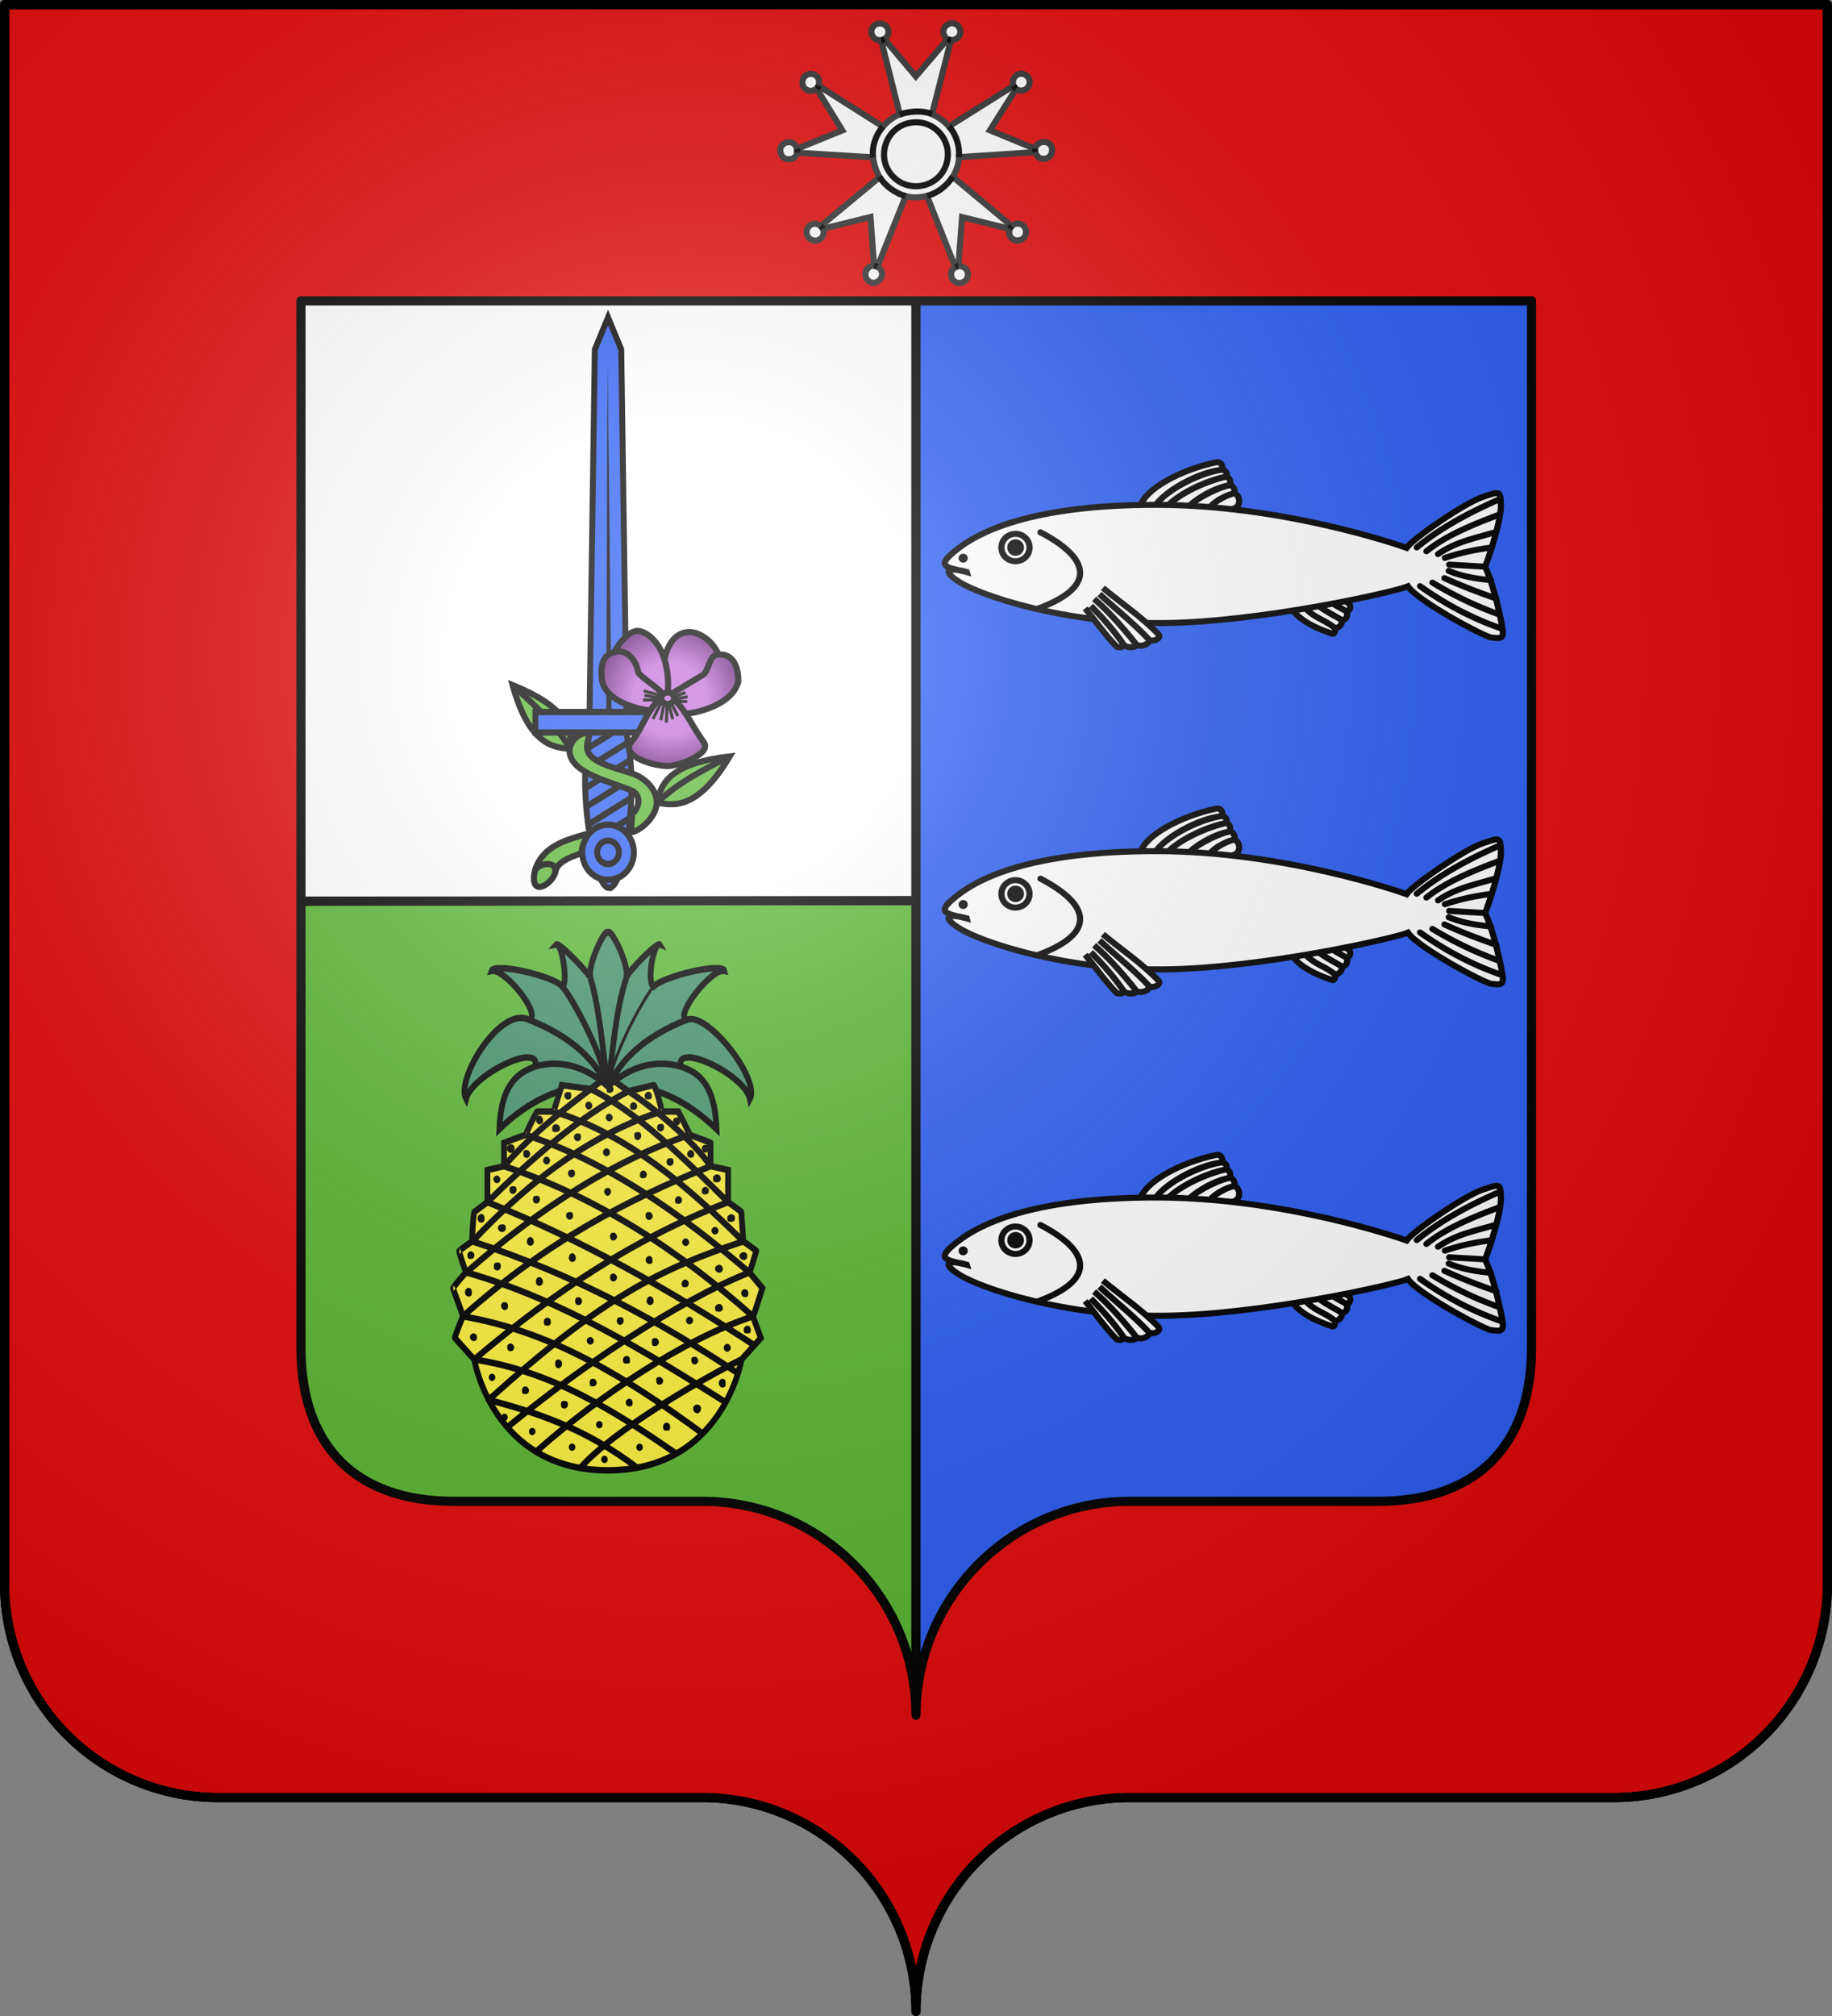 <?xml version="1.0" encoding="UTF-8" standalone="no"?>
<svg
   width="600"
   height="660"
   viewBox="-300 -295 600 660"
   version="1.1"
   id="svg6"
   sodipodi:docname="Blason fr Jean-Marie Songeon (1810).svg"
   inkscape:version="1.3.2 (1:1.3.2+202311252150+091e20ef0f)"
   xml:space="preserve"
   xmlns:inkscape="http://www.inkscape.org/namespaces/inkscape"
   xmlns:sodipodi="http://sodipodi.sourceforge.net/DTD/sodipodi-0.dtd"
   xmlns:xlink="http://www.w3.org/1999/xlink"
   xmlns="http://www.w3.org/2000/svg"
   xmlns:svg="http://www.w3.org/2000/svg"><rect x="-300" y="-295" width="600" height="660" fill="#808080" stroke="none"/><sodipodi:namedview
     id="namedview6"
     pagecolor="#ffffff"
     bordercolor="#000000"
     borderopacity="0.25"
     inkscape:showpageshadow="2"
     inkscape:pageopacity="0.0"
     inkscape:pagecheckerboard="0"
     inkscape:deskcolor="#d1d1d1"
     inkscape:zoom="3.4926"
     inkscape:cx="204.43"
     inkscape:cy="213.45"
     inkscape:window-width="1920"
     inkscape:window-height="1012"
     inkscape:window-x="0"
     inkscape:window-y="40"
     inkscape:window-maximized="1"
     inkscape:current-layer="layer3" /><defs
     id="defs4"><linearGradient
       id="linearGradient27"
       inkscape:collect="always"><stop
         style="stop-color:#c26fd8;stop-opacity:1;"
         offset="0.51"
         id="stop27" /><stop
         style="stop-color:#68237b;stop-opacity:1;"
         offset="1"
         id="stop28" /></linearGradient><radialGradient
       id="Gradient1"
       gradientUnits="userSpaceOnUse"
       cy="-80"
       cx="-75"
       r="405"><stop
         stop-color="#fff"
         stop-opacity=".31"
         offset="0"
         id="stop1" /><stop
         stop-color="#fff"
         stop-opacity=".25"
         offset=".19"
         id="stop2" /><stop
         stop-color="#6b6b6b"
         stop-opacity=".125"
         offset=".6"
         id="stop3" /><stop
         stop-opacity=".125"
         offset="1"
         id="stop4" /></radialGradient><clipPath
       id="shield_cut"><path
         id="shield"
         d="M-298.5,-293.5 h597 v517 a70,70 0 0,1 -70,70 h-158.5 a70,70 0 0,0 -70,70 70,70 0 0,0 -70,-70 h-158.5 a70,70 0 0,1 -70,-70z"
         style="stroke-linecap:round;stroke-linejoin:round" /></clipPath><radialGradient
       inkscape:collect="always"
       xlink:href="#linearGradient27"
       id="radialGradient28"
       cx="63.997"
       cy="64"
       fx="63.997"
       fy="64"
       r="63.887"
       gradientTransform="matrix(1,0,0,0.991,0,0.588)"
       gradientUnits="userSpaceOnUse" /></defs><g
     id="layer4"
     inkscape:label="Fond écu"
     inkscape:groupmode="layer"
     clip-path="url(#shield_cut)"
     style="stroke:#000000;stroke-width:3"
     sodipodi:insensitive="true"><path
       id="rect4"
       d="M 0,-0.172 C -92.006,-0.057 -195.32,0.057 -300,0.016 V 360 H 0 Z"
       style="fill:#5ab532" /><path
       id="path8"
       d="M -300,-300 V 0.016 C -195.32,0.057 -92.006,-0.057 0,-0.172 V -300 Z"
       style="fill:#ffffff" /><rect
       y="-300"
       width="300"
       height="660"
       fill="#fcef3c"
       id="rect5"
       style="fill:#2b5df2"
       x="0" /></g><g
     id="layer3"
     inkscape:label="Meubles"
     inkscape:groupmode="layer"><path
       id="use14"
       style="fill:#e20909;stroke:#000000;stroke-width:3;stroke-linecap:round;stroke-linejoin:round"
       d="m -298.5,-293.5 v 517 c 0,38.66 31.34,70 70,70 H -70 c 38.66,0 70,31.34 70,70 0,-38.66 31.34,-70 70,-70 h 158.5 c 38.66,0 70,-31.34 70,-70 v -517 z m 97.07,97 h 403.02 v 342.72 c 0,32.19 -18.09,50.28 -50.27,50.28 H 70 c -38.66,0 -70,31.34 -70,70 0,-38.66 -31.34,-70 -70,-70 h -81.38 c -32.18,0 -50.05,-18.09 -50.05,-50.28 z"
       sodipodi:nodetypes="cssscsssccccssscsssc" /><g
       id="g14"
       transform="matrix(0.23,0,0,0.23,-45.944,-290.87)"
       style="stroke-width:8.706;stroke-dasharray:none"><path
         style="fill:#ffffff;stroke:#313131;stroke-width:8.706;stroke-dasharray:none"
         d="M 244.81,37.766 199.53,90.765 154.67,37.626 c 0.81,-0.494 5.91,-3.867 5.91,-10.164 0,-10.696 -13.16,-16.118 -20.77,-8.56 -8.01,7.962 -1.79,21.409 10.29,20.391 l 26.61,105.657 c -9.7,3.18 -18.51,10.99 -24,17.38 L 60.9,104.19 C 64.607,92.297 55.674,86.598 49.059,87.152 c -13.476,1.13 -15.156,20.478 -2.073,23.888 4.197,1.13 8.017,-0.49 11.287,-3 l 36.591,59.57 -64.621,26.32 c -3.93,-15.68 -24.825,-10.21 -23.72,3 1.392,16.62 22.845,14.11 23.819,2.4 L 138.48,206 c 1.59,9.74 3.99,19.19 9.52,28.17 l -83.862,69.54 c -1.314,-1.09 -5.752,-4.27 -11.302,-2.78 -10.666,2.85 -12.017,17.46 -2.069,22.37 10.172,5.02 20.947,-5.25 16.347,-15.59 l 67.866,-16.81 5.09,69.53 c -12.41,-1.27 -18.27,18.47 -3.89,23.83 14.02,2.89 21.63,-15.97 8.57,-22.4 l 40.37,-100.61 c 10.11,2.88 20.36,1.79 30.29,-0.26 l 40.32,101.37 c -11.66,6.88 -4.88,25 8.33,22.24 13.93,-2.9 12.83,-24.59 -4.04,-23.81 l 5.37,-69.74 67.87,16.74 c -1.18,2.79 -0.97,5.97 -0.27,8.85 3.68,9.89 17.76,10.44 22.3,0.87 5.31,-11.16 -7.84,-23.45 -19.24,-13.75 l -84.03,-70.12 c 3.71,-5.33 8.91,-17.19 8.97,-27.88 l 108.63,-7.14 c 4.43,14.41 22.26,11.43 23.78,-1.05 2.05,-16.85 -20.93,-17.59 -24.21,-3.68 l -64.17,-26.42 37.2,-58.9 c 11.68,8.6 25.77,-6.63 16.33,-17.658 -10.18,-9.939 -24.67,0.552 -19.84,13.258 l -92.02,57.85 c -6.87,-7.62 -14.97,-13.17 -24.11,-17.63 L 249.51,39.047 c 5.2,0.216 9.61,-2.081 12.2,-6.65 4.51,-9.104 -3.79,-19.327 -13.73,-16.918 -12.14,4.443 -11.31,17.463 -3.17,22.287 z"
         id="path1" /><path
         style="fill:none;stroke:#000000;stroke-width:8.706;stroke-dasharray:none"
         d="m 58.273,108.04 c 0.948,-0.85 2.086,-2.24 2.627,-3.85 m -30.558,95.14 c 0.08,-1.63 0.34,-3.52 -0.1,-5.4 m 36.872,113.78 c -0.662,-1.52 -2.09,-3.06 -2.976,-4 m 80.612,58.15 c -1.48,-0.74 -3.4,-1.28 -4.68,-1.43 m 119.95,0.36 c -1.64,0.23 -3.16,0.96 -4.29,1.57 m 80.32,-58.6 c -1.29,1.42 -1.91,2.43 -2.79,4.03 m 35.93,-113.9 c -0.1,1.91 0.1,2.93 0.43,4.73 m -30.91,-94.45 c 0.82,1.46 2.08,3.27 3.51,4.4 M 244.81,37.766 c 1.46,0.824 2.89,1.08 4.7,1.281 m -99.41,0.246 c 1.66,-0.231 3.01,-0.73 4.57,-1.667 M 167.56,233.9 c 23.51,23.51 64.07,14.4 74.94,-16.83 11.29,-32.42 -15.18,-65.12 -49,-60.55 -37.1,5.02 -52.46,50.86 -25.94,77.38 z m 79.13,-71.88 c 10.96,12.39 15.2,28.07 14.3,43.74 m -8.97,27.88 c -8.27,12.87 -21.5,23.2 -36.61,27.35 m -30.29,0.29 c -14.33,-4.11 -28.95,-13.85 -37.48,-27.71 M 138.48,206 c -1.55,-15.38 3.4,-31.4 14.23,-43.64 m 24,-17.38 c 15.3,-5.25 32.81,-5.79 45.87,-0.59"
         id="path2" /></g><g
       id="g15"
       transform="matrix(0.317,0,0,0.309,5.717,-147.38)"
       style="stroke-width:3.194;stroke-dasharray:none"><path
         d="m 213.75,58.845 c 4.37,-18.092 41.56,-38.925 78.38,-46.782 6.21,-1.33 8.43,7.586 3.82,8.19 -23.26,3.022 -57.9,22.592 -67.66,39.136 9.76,-16.691 44.46,-35.068 67.66,-39.136 7.63,-1.339 8.63,6.46 4.73,7.418 -18.28,4.492 -46.08,16.718 -59.86,31.506 13.78,-14.788 41.33,-27.559 59.86,-31.506 6.53,-1.391 7.25,8.329 4.32,8.856 -16.67,2.985 -37.49,16.957 -41.98,23.485 4.49,-6.528 25.59,-19.362 41.98,-23.485 5.12,-1.289 8.37,7.465 4.22,8.723 -10.46,3.175 -22.59,11.163 -24.66,16.483 2.05,-5.52 14.14,-13.569 24.66,-16.483 6.46,-1.791 11.44,14.095 -0.95,16.496 m 112.31,93.574 c 1.67,1.84 5.16,4.21 7.64,5.63 4.9,2.82 1.34,10.97 -2.55,8.4 -4.45,-2.93 -11.99,-6.17 -16.41,-11.07 4.42,5.11 12.02,8.37 16.41,11.07 4.01,2.47 0.81,12.63 -5.34,8.9 -8.48,-5.16 -18.76,-10.48 -25.35,-16.56 6.59,6.08 16.76,11.64 25.35,16.56 4.87,2.78 -2.32,11.85 -6.52,8.6 -12.4,-9.6 -18.4,-8.43 -31.13,-21.65 12.73,13.22 18.82,12.02 31.13,21.65 2.35,1.83 0.86,7.71 -1.78,6.82 -16.03,-5.43 -35.48,-14.43 -42.4,-27.88"
         style="fill:#ffffff;fill-rule:evenodd;stroke:#000000;stroke-width:6.388;stroke-dasharray:none"
         id="path1-3" /><path
         d="M 34.326,128.29 C 10.604,122.98 2.533,121.99 24.663,104.08 45.695,87.054 98.626,57.01 230.45,57.126 c 131.41,0.12 251.47,42.994 258.32,45.564 7.39,-10.383 59.65,-47.219 78.32,-53.721 18.54,-6.457 18.5,-6.81 19.17,8.002 0.7,15.231 -12.06,55.069 -16.35,65.809 9.22,18.87 18.6,64.26 18.41,69.63 -0.25,7.02 -3.69,6.03 -11.65,5.34 -7.47,-0.65 -76.64,-38.94 -86.45,-54.28 -12.55,5.64 -151.54,37.99 -252.99,38.93 C 136.19,183.34 49.634,153.65 26.854,138.93 5.415,125.07 18.887,123.55 34.33,128.3 Z"
         style="fill:#ffffff;fill-rule:evenodd;stroke:#000000;stroke-width:6.388;stroke-dasharray:none"
         id="path2-6" /><path
         d="m 175.09,145.18 c 19.07,16.31 39.69,30.34 57.23,48.93 4.36,4.62 -6.64,9.06 -9.79,5.63 -15.35,-16.78 -34,-32.02 -51,-48.04 17,16.02 35.71,31.29 51,48.04 3.18,3.48 -9.27,10.15 -13.64,4.45 -11.44,-14.95 -26.47,-32.72 -42.85,-47.39 16.38,14.68 31.29,32.38 42.85,47.39 3.42,4.44 -9.49,5.3 -12.45,0.88 -9.44,-14.05 -21.07,-27.7 -33.8,-40.92 12.73,13.22 24.45,26.85 33.8,40.92 1.65,2.49 -5.5,4.1 -7.41,2.08 -11.59,-12.24 -21.55,-26.88 -32.32,-40.33"
         style="fill:#ffffff;fill-rule:evenodd;stroke:#000000;stroke-width:6.388;stroke-dasharray:none"
         id="path3" /><path
         d="m 35.452,113.65 a 4.744,4.744 0 1 1 -9.488,0 4.744,4.744 0 1 1 9.488,0 z m 58.037,-11.26 a 8.628,8.628 0 1 1 -17.255,0 8.628,8.628 0 1 1 17.255,0 z"
         id="path4"
         style="stroke-width:3.194;stroke-dasharray:none" /><path
         style="fill:none;stroke:#000000;stroke-width:6.388;stroke-linecap:round;stroke-dasharray:none"
         d="m 585.37,50.963 c -31.38,14.04 -60.91,30.17 -85.99,51.297 M 584.62,67.479 C 556.23,78.338 529.1,89.994 509.31,106.32 m 71.93,-20.448 c -20.11,6.371 -40.52,9.731 -59.9,23.428 m 55.4,-6.91 c -16.87,2.13 -33.04,5.68 -48.33,10.97 m 58.84,74.99 C 557.91,178.02 529.71,163.1 502.74,143.28 m 81.88,30.05 c -23.42,-8.5 -46.45,-19.77 -69.09,-33.8 m 66.09,16.91 c -17.53,-6.16 -35.34,-13.12 -53.67,-21.65 m 48.04,2.13 c -14.53,-1.46 -29.06,-3.63 -43.59,-9.78 m 37.58,-4.48 -37.14,-2.2 M 110.53,86.247 c 50.41,26.983 59.9,57.523 -3.56,81.243 m -7.705,-65.1 a 14.529,14.529 0 1 1 -29.058,0 14.529,14.529 0 1 1 29.058,0 z"
         id="path5" /></g><use
       x="0"
       y="0"
       xlink:href="#g15"
       id="use15"
       transform="translate(0,113.38)" /><use
       x="0"
       y="0"
       xlink:href="#g15"
       id="use16"
       transform="translate(0,226.77)" /><use
       x="0"
       y="0"
       xlink:href="#g27"
       id="use27"
       transform="matrix(-0.964,-0.265,-0.265,0.964,-203.48,-41.206)"
       style="stroke-width:0.962" /><g
       id="g17"
       transform="matrix(0.294,0,0,-0.314,-125.39,-3.524)"
       style="stroke-width:3.294"><path
         d="M 62.726,178.07 H 104.14 L 98.143,563.92 83.434,597.28 68.726,563.92 Z"
         style="fill:#2b5df2;fill-opacity:1;fill-rule:nonzero;stroke:#000000;stroke-width:6.587;stroke-miterlimit:4;stroke-dasharray:none;stroke-opacity:1"
         id="rect2770" /><path
         d="m 81.426,181.55 1.495,367.03 4.505,-367.03 z"
         style="fill:#000000;fill-opacity:1;fill-rule:evenodd;stroke:none;stroke-width:13.175;stroke-linecap:butt;stroke-linejoin:miter;stroke-miterlimit:4;stroke-dasharray:none;stroke-opacity:1"
         id="path2773" /><path
         id="rect4549"
         style="fill:#2b5df2;fill-opacity:1;fill-rule:nonzero;stroke:#000000;stroke-width:6.587;stroke-miterlimit:4;stroke-dasharray:none;stroke-opacity:1"
         d="m 84.621,2.5 c -3.152,0 -6.32,3.273 -9.387,9.584 -12.188,3.621 -20.558,14.81 -20.589,27.525 0.01,7.424 2.89,14.555 8.035,19.907 -5.849,34.522 -7.139,72.474 0.48,105.044 H 2.5 v 21.38 h 161.87 v -21.38 h -60.66 c 7.81,-33.07 7.31,-71.702 1.85,-106.646 4.28,-5.142 6.64,-11.614 6.66,-18.305 0,-11.686 -7.06,-22.213 -17.872,-26.642 C 91.222,6.004 87.932,2.5 84.621,2.5 Z" /><path
         id="path4075"
         style="fill:none;stroke:#000000;stroke-width:6.587;stroke-linecap:butt;stroke-linejoin:miter;stroke-miterlimit:4;stroke-dasharray:none;stroke-opacity:1"
         d="m 63.16,164.56 h 40.55 M 62.68,59.516 c 5.236,5.425 12.62,8.883 20.755,8.883 8.999,0 16.845,-4.017 22.125,-10.485 M 94.348,12.967 C 87.76,10.839 81.295,10.234 75.234,12.084 m 8.2,15.369 c 6.713,-10e-4 12.155,5.443 12.152,12.156 0,6.711 -5.44,12.152 -12.151,12.152 -6.711,0 -12.152,-5.441 -12.152,-12.152 0,-6.712 5.438,-12.156 12.151,-12.156 z m 9.166,39.163 14.91,8.707 M 61.658,68.599 109.32,96.465 M 59.658,87.458 109.13,116.28 m -50.279,-9.36 50.279,29.45 m -50.279,-9.45 47.899,27.93 m -47.092,-7.39 29.669,17.33" /></g><path
       id="path21"
       style="color:#000000;fill:#5ab532;stroke:#000000;stroke-width:2;stroke-dasharray:none"
       d="m -92.972,-28.433 c 3.21,-3.128 2.216,-6.77 -0.05,-7.712 -7.928,-3.296 -20.368,-5.766 -20.468,-13.237 -0,-1.41 1.6,-5.753 6.67,-5.753 -0.34,1.777 -1.27,3.836 -0.77,5.753 1.05,3.881 7.792,5.435 14.302,7.495 4.003,1.266 8.237,4.743 8.377,9.472 0.135,4.513 -5.224,9.487 -8.443,9.892 z m -14.378,6.334 c -7.3,2.018 -15.08,4.135 -17.45,12.101 -2.08,9.468 6.28,4.31 6.8,0 0.73,-2.682 4.18,-4.253 8.39,-5.647 0.19,-1.837 0.81,-3.912 2.26,-6.454 z"
       sodipodi:nodetypes="cssccssccccccc" /><g
       id="g18"
       transform="matrix(0.367,0,0,0.366,-104.09,-89.76)"
       style="stroke-width:2.73"><path
         style="fill:url(#radialGradient28);stroke:#000000;stroke-width:5.459;stroke-dasharray:none"
         d="M 34.982,3.549 C 27.531,3.943 19.032,13.488 14.539,22.488 7.171,24.304 1.626,29.528 3.23,46.311 5.372,68.569 42.677,75.028 46.592,74.531 40.601,84.038 35.805,95.65 30.26,101.88 c -12.32,13.82 19.919,22.7 31.929,22.58 9.69,-0.1 39.451,-10.96 32.09,-21.23 C 87.644,93.99 82.969,85.114 78.012,77.512 84.495,77.668 119.68,70.824 125.04,48.813 125.19,37.042 121.26,23.667 107.28,24.702 103.19,13.906 91.405,4.74 81.711,4.6 69.306,4.409 62.238,14.97 59.191,28.836 52.159,7.776 38.71,3.352 34.982,3.549 Z"
         id="path1-5" /><path
         d="m 65.29,68.62 5.89,11.07 m -8.03,-9.82 3.39,12.68 m -5,-12.5 -0.71,15.53 M 58.848,68.785 55.83,83.44 M 56.64,67.05 48.86,82.37 M 69.21,66.58 c 0.73,0 10.2,0.2 10.2,0.2 M 67.92,64.84 79.85,62.41 m -12.68,0.42 10.7,-4.17 M 39.98,65.42 53.61,65.31 M 41.3,61.16 55,63.82 m -14.32,-6.61 15.16,4.16"
         style="fill:#2b5df2;stroke:#000000;stroke-width:2.73"
         id="path2-3" /><path
         style="fill:none;stroke:#000000;stroke-width:5.459;stroke-dasharray:none"
         d="m 67.842,63.791 c 0,2.818 -2.593,5.102 -5.791,5.102 -3.198,0 -5.791,-2.284 -5.791,-5.102 0,-2.818 2.593,-5.102 5.791,-5.102 3.198,0 5.791,2.284 5.791,5.102 z m -21.25,10.738 c 2.777,-4.445 6.185,-7.927 9.668,-10.738 m 11.188,1.158 c 4.234,3.729 7.232,7.405 10.564,12.561 M 14.42,22.503 c 11.23,-3.283 19.427,7.412 21.2,17.657 0.26,3.55 20.69,15.89 21.62,20.08 m 1.951,-31.404 c 2.436,8.948 4.012,19.736 2.86,29.853 M 65.898,59.543 93.65,42.79 c 5.36,-3.67 5.279,-18.246 13.63,-18.091"
         id="path3-5" /></g><path
       style="color:#000000;fill:#2b5df2;stroke-width:1;-inkscape-stroke:none"
       d="m -94.483,-24.867 -25.847,12.422"
       id="path22" /><path
       style="fill:none;stroke:#000000;stroke-width:2;stroke-dasharray:none"
       d="m -124.8,-10.002 c 0.8,-2.082 7.4,-3.85 6.61,0.811"
       id="path24"
       sodipodi:nodetypes="cc" /><g
       id="g27"
       transform="matrix(1.04,0,0,1.04,7.498,7.92)"
       style="stroke-width:0.962"><path
         style="fill:#5ab532;stroke:#000000;stroke-width:1.923;stroke-dasharray:none"
         d="m -65.854,-53.176 c -17.763,2.062 -21.778,7.874 -22.8,14.496 6.708,1.706 13.829,0.441 22.8,-14.496 z"
         id="path26"
         sodipodi:nodetypes="ccc" /><path
         style="fill:none;stroke:#000000;stroke-width:1.923;stroke-dasharray:none"
         d="m -88.654,-38.68 c 6.469,-6.19 14.609,-10.37 22.8,-14.496"
         id="path27"
         sodipodi:nodetypes="cc" /></g><g
       id="g21"
       transform="matrix(0.807,0,0,0.899,-24.831,-6.447)"
       style="stroke-width:1.174"><path
         style="clip-rule:evenodd;fill:#44916c;fill-rule:evenodd;stroke:#000000;stroke-width:2.348;stroke-miterlimit:4;stroke-dasharray:none;image-rendering:optimizeQuality;shape-rendering:geometricPrecision;text-rendering:geometricPrecision"
         d="m -94.24,18.7 c 0.72,-2.5 8.89,11.7 7.45,16.4 0.64,-2.4 12.8,-13.2 13.52,-12.1 -2.48,-0.8 -5.34,13.8 -2.48,15.3 4.05,-3.8 28.08,-8.9 28.8,-5.7 -5.36,-1.1 -20.64,16.7 -15.28,17.8 8.22,-3.2 29.84,21.6 25.6,28.8 -2.16,-8.9 -30.56,-21 -28.08,-11.8 7.12,2.2 13.84,6.1 14.56,22.8 -9.36,-8 -17.77,-12 -25.64,-14.2 -15.67,9 -17.3,8.8 -34.44,-0.6 -8.56,2.1 -17.74,5.9 -28.1,14.8 0.72,-16.7 7.83,-20.6 14.58,-22.8 2.49,-9.2 -25.6,2.9 -28.09,11.8 -4.26,-7.2 13.96,-34.1 25.6,-28.8 5.39,-1.7 -9.96,-18.9 -15.29,-17.8 1.07,-3.2 25.47,1.9 28.8,5.7 2.28,-1 0,-15.7 -2.48,-15.3 1.06,-1.1 13.49,10.8 13.86,12.1 -1.42,-4.7 6.4,-18.9 7.11,-16.4 z"
         class="fil4 str1"
         id="path1-36" /><path
         style="clip-rule:evenodd;fill:#fcef3c;fill-rule:evenodd;stroke:#000000;stroke-width:2.348;stroke-miterlimit:4;stroke-dasharray:none;image-rendering:optimizeQuality;shape-rendering:geometricPrecision;text-rendering:geometricPrecision"
         d="m -85.93,76.4 c 1.27,-0.2 9.44,-2.1 10.2,-2.2 0.8,0 3.6,9.6 3.2,9.6 h 6.8 c 0,0 4.96,8.5 4.64,8.5 0,0 8.88,2.9 8.48,2.9 v 8.5 l 7.12,1.4 v 11.7 c 0,0 5.68,3.6 5.36,3.6 0,0 0.63,8 0.8,10.7 0,0 5.68,3.5 5.28,3.5 0,0 -2.56,7.8 -2.8,7.8 l 5.28,5.7 c 0,0 -3.52,10.3 -3.84,10.3 l 3.2,7.9 -7.84,7.8 c 0,0 -7.376,40.36 -54.226,40.36 -46.854,0 -54.234,-40.36 -54.234,-40.36 l -7.82,-7.8 c -0.4,0 2.73,-6.8 3.2,-7.9 -0.33,-1.6 -4.27,-10.3 -3.91,-10.3 -0.4,0 4.97,-5.7 5.33,-5.7 -0.32,0 -3.2,-7.8 -2.84,-7.8 -0.4,0 4.97,-3.5 5.32,-3.5 -0.32,0 0.28,-9.5 0.72,-10.7 1.06,-0.7 5.34,-3.6 5.34,-3.6 v -11.7 l 6.75,-1.4 v -8.5 c 0,0 8.54,-2.9 8.9,-2.9 -0.4,0 4.26,-8.5 4.61,-8.5 h 6.76 c -0.32,0 2.73,-7.9 3.2,-9.6 1.96,0.2 11.38,1.4 11.73,1.4 -0.32,0 5.99,-4 6.93,-4.4 0.71,0.3 7.76,4.8 8.36,5.2 z"
         class="fil5 str1"
         id="path2-7"
         sodipodi:nodetypes="ccccccccccccccccczcccccccccccccsccccc" /><path
         id="path4-5"
         style="clip-rule:evenodd;fill:none;fill-rule:evenodd;stroke:#000000;stroke-width:2.348;stroke-linejoin:round;stroke-miterlimit:4;stroke-dasharray:none;image-rendering:optimizeQuality;shape-rendering:geometricPrecision;text-rendering:geometricPrecision"
         class="fil1 str1"
         d="m -66.446,208.46 c -24.949,-15.49 -50.224,-29.97 -82.064,-34.36 33.77,-25.6 66.06,-44.5 103.02,-57.3 -19.88,-17.6 -36.27,-32.3 -55.73,-41.2 -10.08,6.9 -23.02,15.6 -35.2,28.1 38.22,11.4 71.13,30.9 101.01,54.7 -27.72,8.2 -61.707,28.37 -88.01,49.27 m 88.55,-38.77 c -34.16,-20 -69.72,-38.3 -108.3,-52.1 18.66,-16.4 36.96,-30.8 57.24,-40.4 11.01,6.5 26.49,18.3 33.32,27.3 -33.44,12.1 -66.39,27.3 -100.52,54.7 37.17,5.62 68.168,23.49 97.328,42.69 M -127.52,92.3 c 33.07,9.9 62.59,28.5 90.67,50.1 -29.632,10.63 -68.16,34.17 -98.29,56.43 M -72.53,83.8 c -26.3,7.5 -51.81,23.5 -76.7,47.3 42.67,12.5 76.26,29.4 107.54,47.9 m -19.4,-86.7 c -29.52,8.9 -60.04,25.9 -90.62,50.1 39.11,10 73.158,29.13 105.158,47.23 m 6.502,-15.53 c -13.2,5.7 -51.608,25.32 -65.45,39.52 M -116.15,83.8 c 30.23,8.6 53.7,26.8 76.82,47.3 -33.52,10 -56.2,19.7 -103.36,57.7 19.29,4.64 38.76,10.08 60.284,24.71" /><path
         style="clip-rule:evenodd;fill:none;fill-rule:evenodd;stroke:#000000;stroke-width:1.174;stroke-linejoin:round;stroke-dasharray:none;image-rendering:optimizeQuality;shape-rendering:geometricPrecision;text-rendering:geometricPrecision"
         d="m -75.75,38.3 c -3.11,3.2 -15.66,22.4 -18.54,36.4"
         id="path9" /><path
         id="path7"
         style="clip-rule:evenodd;fill:none;fill-rule:evenodd;stroke:#000000;stroke-width:2.348;stroke-linejoin:round;stroke-dasharray:none;image-rendering:optimizeQuality;shape-rendering:geometricPrecision;text-rendering:geometricPrecision"
         d="m -101.35,35.1 c 4.04,12.8 4.91,26.6 7.07,39.6 2.15,-13 2.91,-26.8 7.49,-39.6 m 24.51,15.3 c -17.71,6.3 -26.66,14.7 -32.01,24.3 -5.34,-9.6 -14.29,-18 -32,-24.3 m 2.49,17 c 10.25,-2.7 20.82,0.1 29.52,7.3 8.7,-7.2 19.27,-10 29.52,-7.3 m -47.97,-29.1 c 3.11,3.2 15.57,22.4 18.45,36.4" /><path
         id="circle21"
         style="fill:#000000;stroke:none;stroke-width:1.239;stroke-linejoin:round"
         d="m -94.333,210.48 c 0,0.73 -0.593,1.33 -1.327,1.33 -0.734,0 -1.329,-0.6 -1.327,-1.33 0,-0.73 0.593,-1.33 1.327,-1.33 0.734,0 1.329,0.6 1.327,1.33 z m 14.244,-4.42 c 0,0.73 -0.593,1.33 -1.327,1.33 -0.734,0 -1.329,-0.6 -1.327,-1.33 0,-0.73 0.593,-1.33 1.327,-1.33 0.734,0 1.329,0.6 1.327,1.33 z m -16.334,-8.23 c 0,0.73 -0.593,1.33 -1.327,1.33 -0.734,0 -1.329,-0.6 -1.327,-1.33 0,-0.73 0.593,-1.33 1.327,-1.33 0.734,0 1.329,0.6 1.327,1.33 z m -11.047,8.2 c 0,0.74 -0.59,1.33 -1.33,1.33 -0.74,0 -1.33,-0.59 -1.33,-1.33 0,-0.74 0.59,-1.33 1.33,-1.33 0.74,0 1.33,0.59 1.33,1.33 z m -16.18,-5.7 c 0,0.74 -0.59,1.33 -1.33,1.33 -0.74,0 -1.33,-0.59 -1.33,-1.33 0,-0.74 0.59,-1.33 1.33,-1.33 0.74,0 1.33,0.59 1.33,1.33 z m -11.27,-5.16 c 0,0.74 -0.59,1.33 -1.33,1.33 -0.74,0 -1.33,-0.59 -1.33,-1.33 0,-0.74 0.59,-1.33 1.33,-1.33 0.74,0 1.33,0.59 1.33,1.33 z m -5.03,-14.56 c 0,0.74 -0.59,1.33 -1.33,1.33 -0.74,0 -1.33,-0.59 -1.33,-1.33 0,-0.74 0.59,-1.33 1.33,-1.33 0.74,0 1.33,0.59 1.33,1.33 z M -77.88,76.6 c 1.04,0 1.44,0.8 1.44,1.4 0,1.1 0,1.4 -1.44,1.4 -0.8,0 -1.44,0 -1.44,-1.4 0,-0.8 0.8,-1.4 1.44,-1.4 z m -24.13,3.6 c 0.72,0 1.43,0.8 1.43,1.4 0,0.8 -0.72,1.5 -1.43,1.5 -0.72,0 -1.42,-0.8 -1.42,-1.5 0,-1 0.72,-1.4 1.42,-1.4 z m 18.17,0.2 c 0.8,0 1.44,0.8 1.44,1.4 0,1.1 -0.8,1.4 -1.44,1.4 -0.8,0 -1.44,0 -1.44,-1.4 0,-0.8 0.8,-1.4 1.44,-1.4 z m 10.94,7.9 c 0.8,0 1.44,0 1.44,1.4 0,0.8 -0.8,1.4 -1.44,1.4 -0.8,0 -1.44,-0.8 -1.44,-1.4 0,-1.1 0.8,-1.4 1.44,-1.4 z m 6.42,-2.3 c 1.12,0 1.44,0 1.44,1.4 0,0.8 0,1.4 -1.44,1.4 -0.8,0 -1.36,-0.8 -1.36,-1.4 0,-1.1 0.8,-1.4 1.36,-1.4 z m 11.76,9.9 c 0.8,0 1.44,0 1.44,1.4 0,0.8 -0.8,1.5 -1.44,1.5 -0.8,0 -1.44,-0.8 -1.44,-1.5 0,-1 0.8,-1.4 1.44,-1.4 z m -5.95,1.9 c 0.8,0 1.44,0.8 1.44,1.5 0,1 -0.8,1.4 -1.44,1.4 -0.8,0 -1.44,-0.8 -1.44,-1.4 0,-0.8 0.8,-1.5 1.44,-1.5 z m 10.81,8.9 c 0.8,0 1.44,0.8 1.44,1.4 0,1.1 -0.8,1.5 -1.44,1.5 -1.04,0 -1.76,0 -1.76,-1.5 0,-0.8 0.8,-1.4 1.76,-1.4 z m -19.19,-5.9 c 0.8,0 1.44,0 1.44,1.4 0,0.8 -0.8,1.4 -1.44,1.4 -0.8,0 -1.44,-0.8 -1.44,-1.4 0,-1.1 0.8,-1.4 1.44,-1.4 z m 14.33,10.4 c 0.8,0 1.44,0.8 1.44,1.4 0,1.1 -0.8,1.4 -1.44,1.4 -0.8,0 -1.44,0 -1.44,-1.4 0,-0.8 0.8,-1.4 1.44,-1.4 z m -10.88,3.4 c 0.8,0 1.44,0.8 1.44,1.4 0,1.1 -0.8,1.4 -1.44,1.4 -0.8,0 -1.44,0 -1.44,-1.4 0,-0.8 0.8,-1.4 1.44,-1.4 z m 21.52,6.6 c 0.8,0 1.44,0.8 1.44,1.4 0,1 -0.8,1.4 -1.44,1.4 -1.04,0 -1.76,0 -1.76,-1.4 0,-0.8 0.8,-1.4 1.76,-1.4 z m 5.04,13.8 c 0.8,0 1.36,0.8 1.36,1.4 0,1.1 -0.8,1.5 -1.36,1.5 -1.12,0 -1.84,-0.8 -1.84,-1.5 0,-0.8 0.8,-1.4 1.84,-1.4 z m -11.76,-9.2 c 0.8,0 1.44,0.8 1.44,1.4 0,0.8 -0.8,1.4 -1.44,1.4 -0.8,0 -1.44,-0.8 -1.44,-1.4 0,-0.8 0.8,-1.4 1.44,-1.4 z m -11.9,4.2 c 0.8,0 1.44,0.8 1.44,1.4 0,0.8 -0.8,1.4 -1.44,1.4 -0.8,0 -1.44,-0.8 -1.44,-1.4 0,-0.8 0.8,-1.4 1.44,-1.4 z m 13.66,9.6 c 0.8,0 1.44,0.8 1.44,1.5 0,1 -0.8,1.4 -1.44,1.4 -1.04,0 -1.76,-0.8 -1.76,-1.4 0,-0.8 0.8,-1.5 1.76,-1.5 z m -13.84,5.4 c 0.8,0 1.44,0.8 1.44,1.4 0,1.1 -0.8,1.4 -1.44,1.4 -0.8,0 -1.44,0 -1.44,-1.4 0,-0.8 0.8,-1.4 1.44,-1.4 z m 24.16,3.5 c 1.04,0 1.44,0.8 1.44,1.5 0,0.8 0,1.4 -1.44,1.4 -0.8,0 -1.44,-0.8 -1.44,-1.4 0,-1.1 0.8,-1.5 1.44,-1.5 z m -10.32,5.4 c 0.8,0 1.44,0.8 1.44,1.4 0,1.1 -0.8,1.4 -1.44,1.4 -1.04,0 -1.76,0 -1.76,-1.4 0,-0.8 0.8,-1.4 1.76,-1.4 z m -12.08,4.6 c 0.8,0 1.44,0.8 1.44,1.4 0,0.8 -0.8,1.4 -1.44,1.4 -1.04,0 -1.44,-0.8 -1.44,-1.4 0,-0.8 0.8,-1.4 1.44,-1.4 z m 15.28,9.9 c 0.8,0 1.44,0.8 1.44,1.5 0,0.8 -0.8,1.4 -1.44,1.4 -0.8,0 -1.44,-0.8 -1.44,-1.4 0,-0.8 0.8,-1.5 1.44,-1.5 z m -1.99,12.71 c 1.04,0 1.36,0.8 1.36,1.5 0,1 0,1.7 -1.36,1.7 -0.8,0 -1.44,-0.8 -1.44,-1.7 0,-0.8 0.8,-1.5 1.44,-1.5 z m -11.13,-8.01 c 0.8,0 1.36,0.8 1.36,1.4 0,0.8 -0.8,1.4 -1.36,1.4 -1.12,0 -1.44,-0.8 -1.44,-1.4 0,-0.8 0,-1.4 1.44,-1.4 z m 1.04,17.4 c 0.8,0 1.44,0.8 1.44,1.4 0,1.1 -0.8,1.8 -1.44,1.8 -1.04,0 -1.76,-0.8 -1.76,-1.8 0,-0.8 0.8,-1.4 1.76,-1.4 z m -12.532,6.6 c 1.04,0 1.44,0.8 1.44,1.4 0,1.1 0,1.5 -1.44,1.5 -0.8,0 -1.44,0 -1.44,-1.5 0,-0.8 0.8,-1.4 1.44,-1.4 z m -4.508,-30.8 c 0.8,0 1.36,0.8 1.36,1.4 0,1.1 -0.8,1.5 -1.36,1.5 -1.12,0 -1.44,0 -1.44,-1.5 0,-0.8 0,-1.4 1.44,-1.4 z m -2.17,-15.2 c 0.8,0 1.44,0.8 1.44,1.8 0,0.8 -0.8,1.4 -1.44,1.4 -0.8,0 -1.44,-0.8 -1.44,-1.4 0,-1.1 0.8,-1.8 1.44,-1.8 z m -0.39,-14.7 c 1.04,0 1.36,0.8 1.36,1.5 0,0.8 0,1.4 -1.36,1.4 -0.8,0 -1.44,-0.8 -1.44,-1.4 0,-0.8 0.8,-1.5 1.44,-1.5 z m 0,-16 c 0.8,0 1.44,0.8 1.44,1.5 0,0.8 -0.8,1.4 -1.44,1.4 -1.04,0 -1.44,-0.8 -1.44,-1.4 0,-0.8 0,-1.5 1.44,-1.5 z m -2.4,-15.1 c 0.8,0 1.44,0.8 1.44,1.4 0,1.1 -0.8,1.4 -1.44,1.4 -0.8,0 -1.36,0 -1.36,-1.4 0,-0.8 0.8,-1.4 1.36,-1.4 z m -2.2,-14 c 0.8,0 1.36,0 1.36,1.5 0,0.8 -0.8,1.4 -1.36,1.4 -1.12,0 -1.44,-0.8 -1.44,-1.4 0,-1.1 0,-1.5 1.44,-1.5 z m -11.64,-6.7 c 0.8,0 1.44,0.8 1.44,1.4 0,0.8 -0.8,1.4 -1.44,1.4 -0.8,0 -1.39,-0.8 -1.39,-1.4 0,-0.8 0.64,-1.4 1.39,-1.4 z m -1.08,12.6 c 0.8,0 1.44,0.8 1.44,1.5 0,0.8 -0.8,1.4 -1.44,1.4 -0.8,0 -1.43,-0.8 -1.43,-1.4 0,-0.8 0.72,-1.5 1.43,-1.5 z m 0.51,14.4 c 0.8,0 1.36,0.8 1.36,1.4 0,0.8 -0.8,1.5 -1.36,1.5 -0.72,0 -1.46,-0.8 -1.46,-1.5 0,-0.8 0.72,-1.4 1.46,-1.4 z m 2.33,16.3 c 0.8,0 1.44,0.8 1.44,1.4 0,0.8 -0.8,1.5 -1.44,1.5 -1.04,0 -1.42,-0.8 -1.42,-1.5 0,-0.8 0.32,-1.4 1.42,-1.4 z m 0,14.9 c 0.8,0 1.44,0.8 1.44,1.5 0,0.8 -0.8,1.4 -1.44,1.4 -1.04,0 -1.42,-0.8 -1.42,-1.4 0,-0.8 0.32,-1.5 1.42,-1.5 z m 2.682,15.9 c 0.8,0 1.44,0 1.44,1.4 0,0.8 -0.8,1.4 -1.44,1.4 -0.8,0 -1.36,-0.8 -1.36,-1.4 0,-1.1 0.8,-1.4 1.36,-1.4 z m -16.852,-7.3 c 0.72,0 1.42,0.8 1.42,1.5 0,0.8 -0.72,1.4 -1.42,1.4 -1.07,0 -1.42,-0.8 -1.42,-1.4 0,-0.8 0.32,-1.5 1.42,-1.5 z m -2.53,-16 c 0.72,0 1.42,0.8 1.42,1.8 0,0.8 -0.72,1.4 -1.42,1.4 -0.72,0 -1.43,-0.8 -1.43,-1.4 0,-1.1 0.72,-1.8 1.43,-1.8 z m -1.1,-15 c 0.72,0 1.41,0 1.41,1.4 0,0.8 -0.72,1.4 -1.41,1.4 -0.72,0 -1.43,-0.8 -1.43,-1.4 0,-1.1 0.72,-1.4 1.43,-1.4 z m 0.76,-15.4 c 0.72,0 1.42,0 1.42,1.4 0,0.8 -0.72,1.4 -1.42,1.4 -0.72,0 -1.43,-0.8 -1.43,-1.4 0,-1.1 0.72,-1.4 1.43,-1.4 z m 2.4,-13.2 c 1.07,0 1.43,0 1.43,1.4 0,0.8 -0.4,1.4 -1.43,1.4 -0.72,0 -1.42,-0.8 -1.42,-1.4 0,-1 0.72,-1.4 1.42,-1.4 z m -8.85,-3.4 c 1.07,0 1.79,0.8 1.79,1.5 0,1 -0.72,1.4 -1.79,1.4 -0.72,0 -1.42,0 -1.42,-1.4 0,-0.8 0.72,-1.5 1.42,-1.5 z m -11.71,9.4 c 0.72,0 1.42,0.8 1.42,1.5 0,0.8 -0.72,1.4 -1.42,1.4 -1.06,0 -1.42,-0.8 -1.42,-1.4 0,-1.1 0.32,-1.5 1.42,-1.5 z m 8.03,2.4 c 0.72,0 1.43,0.8 1.43,1.5 0,0.8 -0.72,1.4 -1.43,1.4 -0.72,0 -1.41,-0.8 -1.41,-1.4 0,-0.8 0.72,-1.5 1.41,-1.5 z m -13.62,10.8 c 0.72,0 1.43,0 1.43,1.4 0,0.8 -0.72,1.4 -1.43,1.4 -1.07,0 -1.42,-0.8 -1.42,-1.4 0,-1 0.32,-1.4 1.42,-1.4 z m 9.51,3.5 c 0.72,0 1.43,0 1.43,1.4 0,0.8 -0.72,1.4 -1.43,1.4 -1.06,0 -1.42,-0.8 -1.42,-1.4 0,-1.1 0.4,-1.4 1.42,-1.4 z m -13.84,10.4 c 0.72,0 1.42,0 1.42,1.4 0,0.8 -0.72,1.4 -1.42,1.4 -1.06,0 -1.78,-0.8 -1.78,-1.4 0,-1.1 0.72,-1.4 1.78,-1.4 z m 11.38,4.6 c 0.72,0 1.42,0.8 1.42,1.8 0,0.8 -0.72,1.4 -1.42,1.4 -0.72,0 -1.42,-0.8 -1.42,-1.4 0,-1.1 0.72,-1.8 1.42,-1.8 z m -13.41,9.3 c 0.72,0 1.42,0 1.42,1.5 0,0.8 -0.72,1.4 -1.42,1.4 -1.07,0 -1.43,-0.8 -1.43,-1.4 0,-1.1 0.32,-1.5 1.43,-1.5 z m 17.1,5.3 c 0.72,0 1.43,0.8 1.43,1.7 0,0.8 -0.72,1.5 -1.43,1.5 -1.06,0 -1.42,-0.8 -1.42,-1.5 0,-1 0.4,-1.7 1.42,-1.7 z m -14.16,9.1 c 1.07,0 1.43,0.8 1.43,1.4 0,0.8 -0.32,1.5 -1.43,1.5 -0.72,0 -1.42,-0.8 -1.42,-1.5 0,-1 0.72,-1.4 1.42,-1.4 z m 17.37,5.7 c 1.06,0 1.42,0.8 1.42,1.4 0,1.1 -0.4,1.5 -1.42,1.5 -0.72,0 -1.43,0 -1.43,-1.5 0,-0.8 0.72,-1.4 1.43,-1.4 z m 17.43,7.01 c 0.72,0 1.417,0.8 1.417,1.4 0,0.8 -0.717,1.4 -1.417,1.4 -0.72,0 -1.43,-0.8 -1.43,-1.4 0,-0.8 0.72,-1.4 1.43,-1.4 z m -12.87,8.19 c 0.72,0 1.42,0.8 1.42,1.5 0,1 -0.72,1.7 -1.42,1.7 -1.07,0 -1.42,-0.8 -1.42,-1.7 0,-0.8 0.32,-1.5 1.42,-1.5 z m 14.02,7 c 0.72,0 1.42,0.8 1.42,1.4 0,1.1 -0.72,1.4 -1.42,1.4 -1.06,0 -1.42,0 -1.42,-1.4 0,-0.8 0.32,-1.4 1.42,-1.4 z m 14.58,7.3 c 1.12,0 1.44,0.8 1.44,1.4 0,0.8 0,1.4 -1.44,1.4 -0.8,0 -1.36,-0.8 -1.36,-1.4 0,-0.8 0.8,-1.4 1.36,-1.4 z m -26.25,0.8 c 0.72,0 1.43,0 1.43,1.4 0,0.8 -0.72,1.4 -1.43,1.4 -1.07,0 -1.42,-0.8 -1.42,-1.4 0,-1.1 0.32,-1.4 1.42,-1.4 z m -15.77,-5.29 c 0.72,0 1.42,0.8 1.42,1.4 0,1 -0.72,1.4 -1.42,1.4 -1.07,0 -1.43,0 -1.43,-1.4 0,-0.8 0.4,-1.4 1.43,-1.4 z m -6.01,-15.61 c 0.72,0 1.42,0.8 1.42,1.4 0,0.8 -0.72,1.4 -1.42,1.4 -1.07,0 -1.43,-0.8 -1.43,-1.4 0,-0.8 0.4,-1.4 1.43,-1.4 z m -15.12,-3.7 c 1.07,0 1.42,0.8 1.42,1.4 0,0.8 -0.32,1.4 -1.42,1.4 -0.72,0 -1.42,-0.8 -1.42,-1.4 0,-0.8 0.72,-1.4 1.42,-1.4 z m -2.04,-16.6 c 1.07,0 1.42,0.8 1.42,1.8 0,0.8 -0.32,1.4 -1.42,1.4 -0.72,0 -1.42,-0.8 -1.42,-1.4 0,-1.1 0.72,-1.8 1.42,-1.8 z m 1,-13.3 c 0.72,0 1.42,0.8 1.42,1.4 0,1.1 -0.72,1.4 -1.42,1.4 -0.72,0 -1.42,0 -1.42,-1.4 0,-0.8 0.72,-1.4 1.42,-1.4 z m 4.13,-13.6 c 1.06,0 1.42,0.8 1.42,1.8 0,0.8 -0.4,1.4 -1.42,1.4 -0.72,0 -1.42,-0.8 -1.42,-1.4 0,-1.1 0.72,-1.8 1.42,-1.8 z m 6.42,-14 c 0.72,0 1.42,0.8 1.42,1.4 0,0.8 -0.72,1.4 -1.42,1.4 -0.72,0 -1.43,-0.8 -1.43,-1.4 0,-0.8 0.72,-1.4 1.43,-1.4 z m 5.8,-11.4 c 0.72,0 1.42,0.8 1.42,1.4 0,1 -0.72,1.8 -1.42,1.8 -1.07,0 -1.78,-0.8 -1.78,-1.8 0,-0.8 0.72,-1.4 1.78,-1.4 z M -122,85.3 c 0.72,0 1.43,0.8 1.43,1.8 0,0.8 -0.72,1.4 -1.43,1.4 -0.72,0 -1.42,-0.8 -1.42,-1.4 0,-1.1 0.72,-1.8 1.42,-1.8 z m 11.45,-8.6 c 1.07,0 1.42,0 1.42,1.4 0,0.8 -0.32,1.4 -1.42,1.4 -0.72,0 -1.42,-0.8 -1.42,-1.4 0,-1.1 0.72,-1.4 1.42,-1.4 z m 17.12,-2.5 c 0.8,0 1.44,0.8 1.44,1.4 0,1.1 -0.8,1.4 -1.44,1.4 -1.03,0 -1.38,0 -1.38,-1.4 0,-0.8 0.32,-1.4 1.38,-1.4 z m 55.71,87.6 c 1.04,0 1.44,0.8 1.44,1.4 0,1.1 0,1.4 -1.44,1.4 -0.8,0 -1.44,0 -1.44,-1.4 0,-0.8 0.8,-1.4 1.44,-1.4 z m -49,11 c 1.04,0 1.44,0.8 1.44,1.4 0,1.1 0,1.4 -1.44,1.4 -0.8,0 -1.44,0 -1.44,-1.4 0,-0.8 0.8,-1.4 1.44,-1.4 z m 13.44,7.7 c 0.8,0 1.44,0.8 1.44,1.4 0,0.8 -0.8,1.4 -1.44,1.4 -1.04,0 -1.36,-0.8 -1.36,-1.4 0,-1 0,-1.4 1.36,-1.4 z"
         sodipodi:nodetypes="sssssssssssssssssssssssssssssssssssssssssssssssssssssssssssssssssssssssssssssssssssssssssssssssssssssssssssssssssssssssssssssssssssssssssssssssssssssssssssssssssssssssssssssssssssssssssssssssssssssssssssssssssssssssssssssssssssssssssssssssssssssssssssssssssssssssssssssssssssssssssssssssssssssssssssssssssssssssssssssssssssssssssssssssssssssssssssssssssssssssssssssssssssssssssssssssssssssssssss" /></g></g><g
     id="layer2"
     inkscape:label="Reflet final"
     inkscape:groupmode="layer"
     sodipodi:insensitive="true"><use
       xlink:href="#shield"
       fill="url(#Gradient1)"
       id="use5" /></g><g
     id="layer1"
     inkscape:label="Contour final"
     inkscape:groupmode="layer"
     sodipodi:insensitive="true"><use
       xlink:href="#shield"
       style="fill:none;stroke:#000;stroke-width:3"
       id="use6" /></g></svg>
